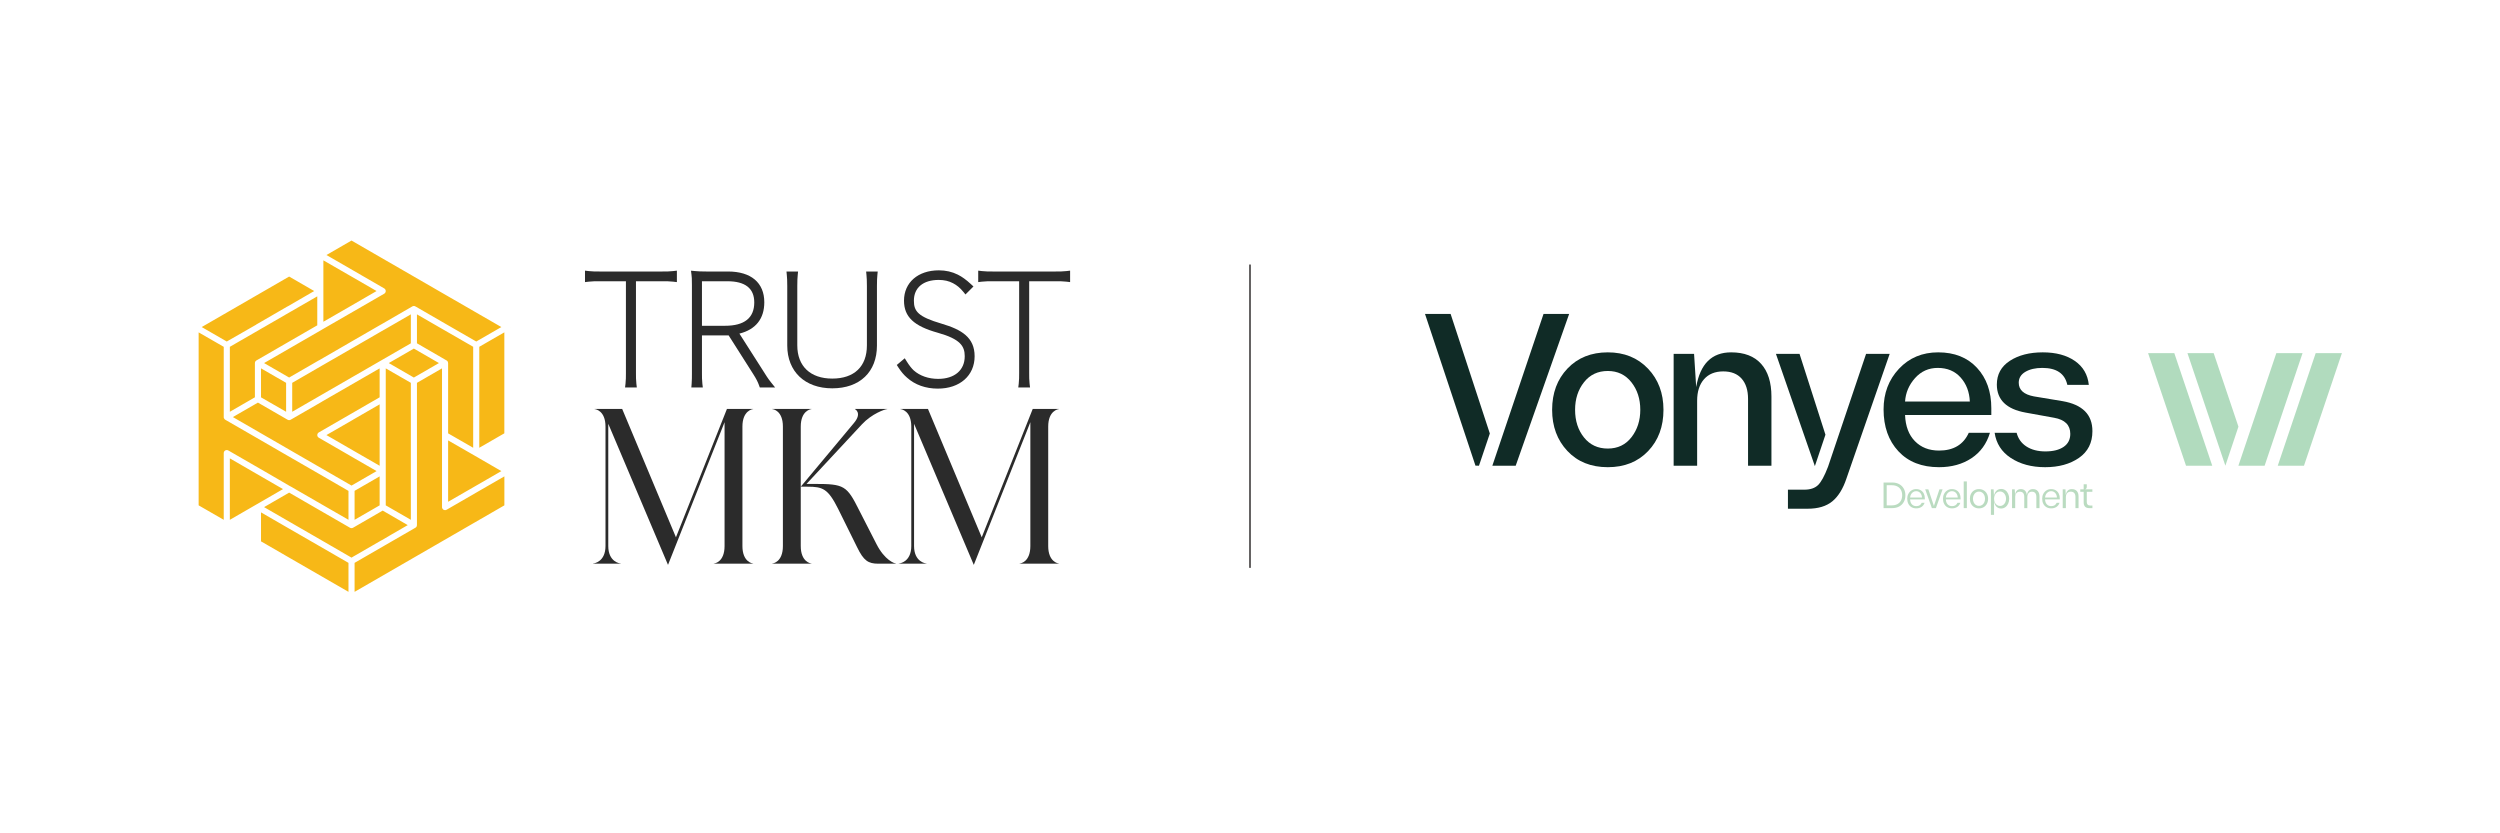 <svg xmlns="http://www.w3.org/2000/svg" xmlns:xlink="http://www.w3.org/1999/xlink" xmlns:inkscape="http://www.inkscape.org/namespaces/inkscape" version="1.1" width="1800" height="600" viewBox="0 0 1800 600">
<defs>
<clipPath id="clip_0">
<path transform="matrix(1,0,0,-1,0,600)" d="M0 600H1800V0H0Z"/>
</clipPath>
</defs>
<g inkscape:groupmode="layer" inkscape:label="Layer 1">
<g clip-path="url(#clip_0)">
<path transform="matrix(1,0,0,-1,208.181,199.126)" d="M0 0-62.95-36.35-44.906-46.768-43.335-45.866-24.039-34.807C-24.039-34.836-24.068-34.866-24.068-34.866-24.039-34.807-23.981-34.749-23.923-34.72-23.864-34.691-23.806-34.632-23.748-34.603-23.748-34.574-23.719-34.574-23.719-34.574L-23.631-34.516-23.544-34.428C-23.515-34.428-23.486-34.399-23.457-34.399L-1.193-21.507H-1.136L-1.048-21.478-.844-21.361 12.66-13.532 18.044-10.419ZM43.8 .64 24.65 11.67V-32.537L43.8-21.507 62.95-10.419ZM159.339-36.35V-36.699C159.368-36.64 159.368-36.582 159.368-36.496V-36.437-36.408C159.368-36.379 159.368-36.379 159.339-36.35M-20.256-66.093V-86.96L-2.183-97.349V-76.512ZM19.877-14.464 18.917-15.018 16.588-16.356 1.106-25.29H1.077L-8.004-30.558-13.707-33.847-14.668-34.399-17.811-36.233-18.539-36.64-19.383-37.107-21.245-38.183-21.303-38.212-21.332-38.241-21.42-38.299-42.694-50.581V-97.349L-24.65-86.931V-62.28C-24.65-62.076-24.621-61.902-24.563-61.698-24.534-61.553-24.475-61.436-24.417-61.291-24.359-61.174-24.271-61.058-24.185-60.942-24.127-60.854-24.068-60.796-24.01-60.738-23.952-60.68-23.893-60.621-23.806-60.563-23.719-60.505-23.631-60.446-23.544-60.389L.64-46.419 15.162-38.038 20.256-35.098V-14.232ZM87.6-27.212 74.474-34.807 68.509-38.241 68.363-38.299 68.246-38.358 46.099-51.163 45.895-51.279 31.431-59.632 23.544-64.172 10.07-71.971 2.212-76.512V-97.349L21.129-86.436C21.187-86.378 21.274-86.349 21.361-86.29L66.064-60.505V-60.534C66.064-60.534 66.064-60.505 66.093-60.505L66.268-60.389 87.6-48.078V-48.049H87.629V-27.212ZM90.743-47.35C90.801-47.35 90.831-47.379 90.86-47.408V-47.379C90.831-47.35 90.772-47.35 90.743-47.35M-42.694-130.905V-175.141L-23.544-164.083-4.423-153.023ZM46.157-102.966 46.099-102.995 46.041-103.054H46.012V-103.083L26.862-114.113V-114.142L46.012-125.201 65.161-136.231V-91.994ZM67.373-168.506H67.344L46.012-180.846C45.663-181.05 45.284-181.136 44.906-181.136 44.527-181.136 44.15-181.05 43.8-180.846L21.361-167.895 0-155.555-18.015-165.974-18.044-166.003 1.106-177.063 23.544-190.013 44.877-202.353H44.935L46.39-201.48 47.06-201.102 66.122-190.101 66.268-190.013 66.326-189.984H66.355L66.384-189.955 66.413-189.926 66.472-189.897 66.558-189.868 66.675-189.838 66.908-189.78H66.791L72.175-186.608 73.659-185.735 85.388-178.954ZM42.694-154.303 21.361-141.964-1.106-129.013-23.544-116.033-46.012-103.083C-46.157-102.995-46.303-102.879-46.449-102.733-46.652-102.501-46.797-102.268-46.914-102.006-47.001-101.89-47.03-101.744-47.06-101.628-47.089-101.598-47.089-101.54-47.06-101.511-47.089-101.453-47.089-101.394-47.089-101.336V-50.581L-65.161-40.191V-164.723L-47.089-175.141V-127.093C-47.089-126.307-46.681-125.579-46.012-125.201-45.313-124.794-44.498-124.794-43.8-125.201L-15.337-141.615 .815-151.016H.844C.932-151.045 1.019-151.074 1.106-151.131L23.544-164.083 42.694-175.112 42.723-175.141V-154.303ZM61.699-145.864 47.118-154.274V-175.141L65.161-164.723V-143.856ZM20.256-114.055C20.256-113.997 20.256-113.967 20.285-113.909 20.285-113.793 20.314-113.647 20.343-113.53 20.343-113.501 20.343-113.501 20.372-113.472 20.401-113.327 20.459-113.181 20.546-113.036 20.605-112.919 20.692-112.803 20.78-112.715 20.838-112.6 20.925-112.542 21.013-112.483 21.1-112.367 21.245-112.279 21.361-112.221L43.8-99.27 65.161-86.931V-66.093L23.777-89.957C23.719-90.016 23.631-90.074 23.544-90.132L1.106-103.083C.757-103.258 .379-103.374 0-103.374-.379-103.374-.757-103.258-1.106-103.083L-22.468-90.743-40.511-101.162-21.361-112.221 1.106-125.201 23.544-138.151 44.906-150.491 62.95-140.073V-140.044L43.8-129.013V-128.984L21.361-116.033C21.187-115.946 21.013-115.8 20.896-115.656 20.75-115.539 20.634-115.364 20.546-115.218 20.372-114.899 20.256-114.52 20.256-114.142V-114.113ZM69.557-66.093V-164.723L87.629-175.141V-76.512ZM89.811-51.862H89.782L71.739-62.28 89.782-72.7H89.811L107.856-62.28ZM-42.694-130.905V-175.141L-23.544-164.083-4.423-153.023ZM21.361-193.797-1.106-180.846-20.256-169.786V-190.654L1.106-202.993 42.723-227.003V-206.136ZM135.794-154.916 113.356-167.895C113.182-167.983 113.007-168.069 112.832-168.098 112.744-168.127 112.629-168.157 112.541-168.127 112.512-168.157 112.454-168.157 112.396-168.157H112.279C112.104-168.157 111.9-168.127 111.697-168.098 111.523-168.04 111.348-167.983 111.173-167.895 110.999-167.779 110.853-167.662 110.708-167.517 110.445-167.255 110.242-166.905 110.126-166.527 110.097-166.353 110.068-166.178 110.068-165.974 110.068-165.857 110.068-165.742 110.097-165.654 110.068-165.713 110.068-165.742 110.068-165.799V-66.093L92.023-76.512V-178.954C92.023-178.78 91.994-178.576 91.936-178.401 92.023-178.751 92.023-179.158 91.936-179.508V-179.537C91.907-179.623 91.878-179.681 91.849-179.769 91.82-179.856 91.791-179.944 91.733-180.031 91.529-180.38 91.238-180.671 90.918-180.846 90.889-180.875 90.86-180.875 90.86-180.875L68.567-193.738 68.479-193.797H68.45V-193.826H68.421L68.363-193.855 68.275-193.913 47.118-206.136V-227.003L154.973-164.723V-143.856ZM133.961-129.159 114.462-117.955V-162.162L133.612-151.131 152.79-140.073ZM111.173-38.27 92.023-27.212V-48.049L113.182-60.302H113.211L113.356-60.389C113.705-60.592 113.996-60.884 114.172-61.203 114.258-61.378 114.345-61.582 114.374-61.786 114.404-61.931 114.433-62.105 114.433-62.28H114.462V-112.89L132.506-123.28V-50.552ZM65.424-61.203V-61.232L65.453-61.203ZM65.278-61.553C65.278-61.582 65.249-61.64 65.22-61.698V-61.728C65.19-61.757 65.19-61.786 65.22-61.815 65.22-61.786 65.22-61.728 65.249-61.698 65.249-61.64 65.278-61.582 65.307-61.524ZM133.612-25.29 111.173-12.34 88.706 .64 66.268 13.591 44.906 25.931 26.862 15.512 46.012 4.453 68.45-8.527C69.149-8.934 69.557-9.662 69.557-10.419 69.557-11.204 69.149-11.933 68.45-12.34L46.012-25.29 23.66-38.183 23.486-38.299-18.044-62.28 0-72.7 21.216-60.446H21.245L21.332-60.389C21.42-60.331 21.507-60.302 21.594-60.273L43.683-47.496C43.713-47.467 43.771-47.438 43.8-47.408L43.858-47.379 66.151-34.516 66.239-34.458C66.326-34.399 66.413-34.37 66.501-34.341L88.706-21.478C88.851-21.39 88.967-21.332 89.113-21.303 89.171-21.274 89.201-21.245 89.259-21.274 89.346-21.245 89.463-21.216 89.579-21.216 89.841-21.158 90.132-21.186 90.365-21.274 90.452-21.303 90.568-21.332 90.656-21.361 90.743-21.42 90.801-21.449 90.889-21.507 90.976-21.536 91.064-21.594 91.121-21.624 91.208-21.682 91.267-21.769 91.325-21.828 91.267-21.769 91.208-21.682 91.15-21.624L113.356-34.458 134.718-46.768 152.79-36.35ZM136.929-50.552V-50.581L136.901-50.61V-123.28L136.929-123.251 154.944-112.861V-40.162Z" fill="#f7b817"/>
<path transform="matrix(1,0,0,-1,458.512,278.963)" d="M0 0H-8.469L-8.147 2.685C-7.847 5.182-7.847 7.677-7.847 10.32V76.466H-26.994C-29.637 76.466-32.132 76.466-34.631 76.168L-37.314 75.846V84.105L-34.63 83.782C-32.132 83.483-29.636 83.483-26.994 83.483H18.526C21.168 83.483 23.664 83.483 26.162 83.782L28.847 84.105V75.846L26.163 76.168C23.664 76.466 21.168 76.466 18.526 76.466H-.62V10.32C-.62 7.677-.62 5.182-.322 2.684Z" fill="#2b2b2b"/>
<path transform="matrix(1,0,0,-1,505.41,234.559)" d="M0 0H16.611C30.578 0 37.66 5.66 37.66 16.824 37.66 26.935 31.147 32.063 18.302 32.063H0ZM52.657-44.405H41.643L41.074-42.812C40.221-40.426 38.991-38.035 37.088-35.06L19.201-6.91H0V-34.084C0-36.726 0-39.222 .298-41.72L.62-44.405H-7.641L-7.431-41.813C-7.227-39.269-7.227-36.633-7.227-34.084V29.074C-7.227 34.076-7.334 35.179-7.526 36.698L-7.897 39.657-4.927 39.385C-2.796 39.191-.818 39.078 2.987 39.078H18.724C35.351 39.078 44.887 31.005 44.887 16.929 44.887 5.047 38.707-2.697 26.959-5.639L44.108-32.509C45.745-35.17 47.514-37.979 49.536-40.506Z" fill="#2b2b2b"/>
<path transform="matrix(1,0,0,-1,599.217,279.597)" d="M0 0C-19.678 0-32.394 12.095-32.394 30.81V73.691C-32.394 77.509-32.512 79.506-32.701 81.489L-32.952 84.117H-24.609L-24.86 81.489C-25.05 79.506-25.167 77.509-25.167 73.691V30.916C-25.167 15.95-15.759 7.016 0 7.016 15.86 7.016 24.956 15.726 24.956 30.916V73.691C24.956 77.505 24.84 79.503 24.651 81.49L24.4 84.117H32.738L32.488 81.49C32.3 79.51 32.183 77.514 32.183 73.691V30.81C32.183 11.807 19.851 0 0 0" fill="#2b2b2b"/>
<path transform="matrix(1,0,0,-1,675.248,279.808)" d="M0 0C-8.777 0-16.454 2.733-22.2 7.903-24.446 9.828-26.495 12.246-28.425 15.259L-29.559 17.031-23.829 21.856-22.364 19.513C-20.634 16.748-18.956 14.6-17.377 13.134-12.964 9.201-6.704 7.017 .211 7.017 12.022 7.017 19.359 13.26 19.359 23.312 19.359 30.577 16.189 35.674-.015 40.224-17.309 45.022-24.367 51.72-24.367 63.339-24.367 76.399-14.277 85.173 .741 85.173 5.672 85.173 10.261 84.128 14.381 82.068 17.428 80.546 20.424 78.375 23.811 75.239L25.641 73.544 19.887 67.793 18.209 69.852C16.048 72.502 13.67 74.478 10.939 75.891 7.927 77.491 4.564 78.261 .634 78.261-10.561 78.261-17.245 72.684-17.245 63.339-17.245 55.782-14.461 51.804 2.788 46.735 17.01 42.525 26.48 36.932 26.48 23.312 26.48 9.368 15.839 0 0 0" fill="#2b2b2b"/>
<path transform="matrix(1,0,0,-1,741.63,278.963)" d="M0 0H-8.469L-8.146 2.685C-7.847 5.182-7.847 7.677-7.847 10.32V76.466H-26.994C-29.637 76.466-32.132 76.466-34.631 76.168L-37.314 75.846V84.105L-34.63 83.782C-32.132 83.483-29.636 83.483-26.994 83.483H18.527C21.168 83.483 23.664 83.483 26.163 83.782L28.848 84.105V75.846L26.164 76.168C23.664 76.466 21.169 76.466 18.527 76.466H-.62V10.32C-.62 7.677-.62 5.182-.322 2.684Z" fill="#2b2b2b"/>
<path transform="matrix(1,0,0,-1,437.957,305.131)" d="M0 0V-88.013C0-99.445 8.287-100.588 9.002-100.588V-100.731H-11.002V-100.588C-10.286-100.588-2-99.445-2-88.013V-2C-2 9.431-9.144 10.574-9.857 10.574V10.717H10.003L48.723-81.728 85.443 10.717H104.303V10.574C103.732 10.574 96.589 9.431 96.589-2V-88.013C96.589-99.445 103.732-100.588 104.303-100.588V-100.731H76.013V-100.588C76.728-100.588 83.729-99.445 83.729-88.013V1.143L43.008-101.588Z" fill="#2b2b2b"/>
<path transform="matrix(1,0,0,-1,615.552,294.557)" d="M0 0V.143H23.289V0C21.717 0 12.145-3.287 5.001-11.003L-34.863-53.867H-29.292C-7.572-53.867-5.858-55.01 3.143-73.012L15.574-97.302C21.432-108.732 28.433-111.162 29.576-111.162V-111.305H16.86C9.573-111.305 6.287-109.161 1.572-99.445L-12.145-71.727C-19.432-57.153-23.29-55.867-34.148-55.867H-39.007L-.715-10.001C5.429-2.715 0 0 0 0M-59.581-111.162C-58.868-111.162-51.866-110.019-51.866-98.587V-12.574C-51.866-1.143-58.868 0-59.581 0V.143H-31.29V0C-31.863 0-39.007-1.143-39.007-12.574V-98.587C-39.007-110.019-31.863-111.162-31.29-111.162V-111.305H-59.581Z" fill="#2b2b2b"/>
<path transform="matrix(1,0,0,-1,658.124,305.131)" d="M0 0V-88.013C0-99.445 8.287-100.588 9.002-100.588V-100.731H-11.002V-100.588C-10.286-100.588-2-99.445-2-88.013V-2C-2 9.431-9.145 10.574-9.857 10.574V10.717H10.002L48.724-81.728 85.443 10.717H104.303V10.574C103.732 10.574 96.589 9.431 96.589-2V-88.013C96.589-99.445 103.732-100.588 104.303-100.588V-100.731H76.013V-100.588C76.728-100.588 83.729-99.445 83.729-88.013V1.143L43.008-101.588Z" fill="#2b2b2b"/>
<path transform="matrix(1,0,0,-1,1506.534,365.841)" d="M0 0H-2.37C-3.669 0-4.647 .351-5.305 1.053-5.963 1.755-6.292 2.782-6.292 4.133V11.741H-8.741V13.504H-6.292V17.191H-4.055V15.243C-4.055 14.733-4.199 14.317-4.489 13.992-4.778 13.666-5.186 13.504-5.713 13.504H-.026V11.741H-4.055V4.397C-4.055 3.589-3.853 2.966-3.448 2.528-3.045 2.088-2.458 1.869-1.685 1.869H0Z" fill="#badbc0"/>
<path transform="matrix(1,0,0,-1,1366.089,362.971)" d="M0 0C1.122 .596 1.982 1.443 2.579 2.54 3.175 3.637 3.475 4.906 3.475 6.344 3.475 7.819 3.181 9.099 2.592 10.187 2.005 11.276 1.148 12.118 .026 12.716-1.098 13.311-2.44 13.609-4.002 13.609H-7.661V-.896H-4.002C-2.458-.896-1.124-.598 0 0M1.341 14.386C2.763 13.605 3.861 12.521 4.633 11.136 5.405 9.749 5.79 8.152 5.79 6.344 5.79 4.537 5.4 2.936 4.62 1.54 3.838 .145 2.737-.94 1.315-1.711-.105-2.484-1.756-2.87-3.634-2.87H-9.926V15.558H-3.634C-1.737 15.558-.079 15.167 1.341 14.386" fill="#badbc0"/>
<path transform="matrix(1,0,0,-1,1377.407,354.311)" d="M0 0C-.649-.438-1.157-1.009-1.527-1.711-1.895-2.413-2.097-3.15-2.132-3.922H6.423C6.37-2.606 5.963-1.514 5.2-.645 4.436 .223 3.431 .659 2.186 .659 1.378 .659 .651 .438 0 0M-2.132-5.239C-2.079-6.748-1.654-7.937-.855-8.805-.057-9.675 1-10.108 2.318-10.108 4.23-10.108 5.537-9.302 6.239-7.688H8.294C7.872-8.967 7.135-9.959 6.081-10.661 5.028-11.363 3.775-11.714 2.318-11.714 .966-11.714-.202-11.416-1.184-10.82-2.167-10.223-2.918-9.394-3.436-8.331-3.952-7.269-4.211-6.064-4.211-4.713-4.211-3.448-3.936-2.294-3.383-1.25-2.829-.206-2.066 .622-1.092 1.238-.119 1.851 .984 2.16 2.213 2.16 3.492 2.16 4.607 1.874 5.555 1.303 6.502 .734 7.227-.057 7.727-1.065 8.228-2.075 8.477-3.22 8.477-4.502V-5.239Z" fill="#badbc0"/>
<path transform="matrix(1,0,0,-1,1393.861,365.841)" d="M0 0H-2.922L-7.714 13.504H-5.449L-1.448 1.527 2.528 13.504H4.791Z" fill="#badbc0"/>
<path transform="matrix(1,0,0,-1,1403.153,354.311)" d="M0 0C-.649-.438-1.157-1.009-1.527-1.711-1.895-2.413-2.097-3.15-2.132-3.922H6.423C6.37-2.606 5.963-1.514 5.2-.645 4.436 .223 3.431 .659 2.186 .659 1.378 .659 .651 .438 0 0M-2.132-5.239C-2.079-6.748-1.654-7.937-.854-8.805-.057-9.675 1-10.108 2.318-10.108 4.23-10.108 5.537-9.302 6.239-7.688H8.294C7.872-8.967 7.135-9.959 6.081-10.661 5.028-11.363 3.775-11.714 2.318-11.714 .966-11.714-.202-11.416-1.184-10.82-2.167-10.223-2.918-9.394-3.436-8.331-3.952-7.269-4.211-6.064-4.211-4.713-4.211-3.448-3.935-2.294-3.383-1.25-2.829-.206-2.066 .622-1.092 1.238-.119 1.851 .983 2.16 2.213 2.16 3.492 2.16 4.607 1.874 5.555 1.303 6.502 .734 7.227-.057 7.727-1.065 8.228-2.075 8.477-3.22 8.477-4.502V-5.239Z" fill="#badbc0"/>
<path transform="matrix(1,0,0,-1,0,600)" d="M1416.133 234.159H1413.868V253.376H1416.133Z" fill="#badbc0"/>
<path transform="matrix(1,0,0,-1,1427.201,363.525)" d="M0 0C.66 .475 1.158 1.106 1.5 1.896 1.842 2.686 2.015 3.538 2.015 4.449 2.015 5.38 1.838 6.235 1.488 7.016 1.137 7.797 .628 8.421-.039 8.885-.706 9.351-1.47 9.583-2.329 9.583-3.207 9.583-3.975 9.351-4.633 8.885-5.291 8.421-5.795 7.792-6.147 7.004-6.498 6.213-6.673 5.362-6.673 4.449-6.673 3.502-6.498 2.637-6.147 1.857-5.795 1.075-5.291 .453-4.633-.013-3.975-.478-3.207-.71-2.329-.71-1.435-.71-.657-.473 0 0M-5.79-1.592C-6.783-.987-7.547-.158-8.081 .896-8.617 1.949-8.884 3.133-8.884 4.449-8.884 5.766-8.613 6.951-8.069 8.003-7.525 9.057-6.757 9.882-5.764 10.478-4.773 11.074-3.628 11.374-2.329 11.374-1.05 11.374 .092 11.07 1.093 10.465 2.094 9.86 2.865 9.03 3.409 7.977 3.954 6.924 4.225 5.748 4.225 4.449 4.225 3.133 3.954 1.945 3.409 .883 2.865-.179 2.097-1.008 1.106-1.606 .114-2.202-1.03-2.5-2.329-2.5-3.645-2.5-4.8-2.198-5.79-1.592" fill="#badbc0"/>
<path transform="matrix(1,0,0,-1,1442.3,363.578)" d="M0 0C.649 .475 1.152 1.11 1.514 1.91 1.874 2.708 2.053 3.571 2.053 4.502 2.053 5.415 1.874 6.27 1.514 7.069 1.152 7.867 .645 8.509-.013 8.991-.672 9.473-1.413 9.715-2.238 9.715-3.115 9.715-3.883 9.477-4.541 9.004-5.199 8.53-5.704 7.893-6.055 7.096-6.406 6.296-6.581 5.433-6.581 4.502-6.581 3.555-6.406 2.686-6.055 1.896-5.704 1.106-5.196 .475-4.528 0-3.862-.473-3.098-.71-2.238-.71-1.395-.71-.651-.473 0 0M1.566 10.583C2.434 9.952 3.111 9.096 3.593 8.016 4.076 6.938 4.318 5.766 4.318 4.502 4.318 3.22 4.076 2.046 3.593 .975 3.111-.096 2.425-.952 1.54-1.592 .654-2.232-.352-2.553-1.475-2.553-2.791-2.553-3.897-2.132-4.791-1.289-5.687-.447-6.283 .878-6.581 2.686V-7.107H-8.846V11.241H-6.899L-6.661 6.635C-5.924 9.899-4.16 11.532-1.369 11.532-.28 11.532 .697 11.214 1.566 10.583" fill="#badbc0"/>
<path transform="matrix(1,0,0,-1,1467.189,353.56)" d="M0 0C.833-.94 1.25-2.243 1.25-3.91V-12.282H-1.014V-4.174C-1.014-2.979-1.286-2.063-1.83-1.422-2.374-.782-3.163-.462-4.199-.462-5.251-.462-6.069-.817-6.647-1.527-7.227-2.238-7.516-3.199-7.516-4.41V-12.282H-9.727V-4.174C-9.727-2.961-9.994-2.041-10.53-1.408-11.065-.777-11.851-.462-12.886-.462-13.922-.462-14.742-.804-15.349-1.488-15.953-2.173-16.256-3.137-16.256-4.383V-12.282H-18.521V1.223H-16.573L-16.334-2.909C-16.124-1.365-15.668-.26-14.967 .408-14.264 1.074-13.333 1.408-12.176 1.408-11.017 1.408-10.066 1.083-9.319 .434-8.574-.217-8.069-1.33-7.805-2.909-7.56-1.383-7.069-.282-6.331 .395-5.594 1.069-4.647 1.408-3.488 1.408-1.997 1.408-.834 .938 0 0" fill="#badbc0"/>
<path transform="matrix(1,0,0,-1,1474.573,354.311)" d="M0 0C-.649-.438-1.157-1.009-1.527-1.711-1.895-2.413-2.097-3.15-2.131-3.922H6.423C6.37-2.606 5.963-1.514 5.2-.645 4.436 .223 3.431 .659 2.186 .659 1.378 .659 .651 .438 0 0M-2.131-5.239C-2.079-6.748-1.654-7.937-.854-8.805-.057-9.675 1-10.108 2.318-10.108 4.23-10.108 5.538-9.302 6.239-7.688H8.294C7.872-8.967 7.135-9.959 6.081-10.661 5.028-11.363 3.775-11.714 2.318-11.714 .966-11.714-.202-11.416-1.184-10.82-2.167-10.223-2.918-9.394-3.436-8.331-3.952-7.269-4.211-6.064-4.211-4.713-4.211-3.448-3.935-2.294-3.383-1.25-2.829-.206-2.066 .622-1.092 1.238-.119 1.851 .984 2.16 2.213 2.16 3.492 2.16 4.607 1.874 5.555 1.303 6.502 .734 7.227-.057 7.727-1.065 8.228-2.075 8.477-3.22 8.477-4.502V-5.239Z" fill="#badbc0"/>
<path transform="matrix(1,0,0,-1,1495.306,353.547)" d="M0 0C.833-.931 1.249-2.238 1.249-3.924V-12.294H-.988V-4.186C-.988-2.993-1.277-2.072-1.857-1.422-2.436-.773-3.261-.449-4.331-.449-5.454-.449-6.328-.804-6.951-1.514-7.573-2.225-7.885-3.195-7.885-4.423V-12.294H-10.149V1.21H-8.176L-7.964-2.87C-7.455-.026-6.007 1.395-3.621 1.395-2.041 1.395-.834 .929 0 0" fill="#badbc0"/>
<path transform="matrix(1,0,0,-1,1140.468,314.962)" d="M0 0C4.268-5.335 9.983-8.001 17.145-8.001 24.309-8.001 29.998-5.271 34.215 .19 38.432 5.65 40.54 12.219 40.54 19.888 40.54 27.712 38.406 34.33 34.14 39.74 29.872 45.15 24.206 47.856 17.145 47.856 9.983 47.856 4.268 45.15 0 39.74-4.268 34.33-6.402 27.712-6.402 19.888-6.402 11.965-4.268 5.335 0 0M17.145-21.415C5.054-21.415-4.648-17.514-11.965-9.717-19.28-1.919-22.938 7.95-22.938 19.888-22.938 31.98-19.241 41.899-11.849 49.647-4.459 57.394 5.206 61.268 17.145 61.268 28.982 61.268 38.622 57.368 46.066 49.571 53.507 41.772 57.229 31.878 57.229 19.888 57.229 7.797 53.545-2.109 46.18-9.831 38.813-17.554 29.135-21.415 17.145-21.415" fill="#102b26"/>
<path transform="matrix(1,0,0,-1,1246.401,253.694)" d="M0 0C9.45 0 16.651-2.757 21.604-8.269 26.557-13.781 29.034-21.642 29.034-31.854V-81.616H12.192V-33.529C12.192-27.281 10.655-22.417 7.582-18.936 4.508-15.457 .101-13.716-5.64-13.716-11.583-13.716-16.207-15.597-19.509-19.356-22.811-23.116-24.462-28.272-24.462-34.825V-81.616H-41.38V-1.067H-26.673L-25.147-24.995C-22.303-8.332-13.921 0 0 0" fill="#102b26"/>
<path transform="matrix(1,0,0,-1,1395.189,264.896)" d="M0 0C-6.554 0-12.015-2.452-16.384-7.353-20.753-12.257-23.14-17.883-23.547-24.233H23.09C22.786-17.273 20.576-11.496 16.461-6.897 12.345-2.3 6.859 0 0 0M38.559-29.034V-33.912H-23.547C-23.242-41.939-20.879-48.214-16.46-52.732-12.04-57.257-6.249-59.515 .915-59.515 11.328-59.515 18.467-55.248 22.328-46.712H37.569C35.181-54.638 30.736-60.747 24.234-65.04 17.73-69.335 9.956-71.48 .915-71.48-11.482-71.48-21.236-67.659-28.348-60.011-35.46-52.365-39.016-42.319-39.016-29.872-39.016-18.24-35.32-8.485-27.928-.61-20.536 7.264-11.125 11.202 .305 11.202 12.041 11.202 21.349 7.494 28.234 .076 35.118-7.342 38.559-17.045 38.559-29.034" fill="#102b26"/>
<path transform="matrix(1,0,0,-1,1072.677,312.127)" d="M0 0-28.236 86.095H-46.678L-10.336-23.157-7.811-23.182Z" fill="#102b26"/>
<path transform="matrix(1,0,0,-1,1314.322,312.988)" d="M0 0-18.665 58.227H-35.659L-7.618-22.618Z" fill="#102b26"/>
<path transform="matrix(1,0,0,-1,1343.584,254.761)" d="M0 0H16.994L-14.133-89.73C-16.622-97.196-20.026-102.695-24.344-106.227-28.661-109.757-34.581-111.523-42.099-111.523H-56.273V-97.806H-44.462C-40.193-97.806-36.917-96.714-34.63-94.529-32.345-92.345-29.932-87.925-27.391-81.269Z" fill="#102b26"/>
<path transform="matrix(1,0,0,-1,1592.81,335.31)" d="M0 0H-18.882L-46.185 81.044H-27.302Z" fill="#b1dbbe"/>
<path transform="matrix(1,0,0,-1,1611.676,307.186)" d="M0 0-9.409-28.124-36.712 52.919H-17.829Z" fill="#b1dbbe"/>
<path transform="matrix(1,0,0,-1,1639.987,335.31)" d="M0 0H18.882L46.185 81.044H27.302Z" fill="#b1dbbe"/>
<path transform="matrix(1,0,0,-1,1611.648,335.31)" d="M0 0H18.882L46.185 81.044H27.302Z" fill="#b1dbbe"/>
<path transform="matrix(1,0,0,-1,1074.497,335.31)" d="M0 0 36.849 109.277H55.291L16.808 0Z" fill="#102b26"/>
<path transform="matrix(1,0,0,-1,1485.044,288.825)" d="M0 0-20.651 3.43C-27.917 4.802-31.549 8.078-31.549 13.259-31.549 16.613-29.962 19.229-26.786 21.109-23.611 22.987-19.534 23.929-14.555 23.929-4.343 23.929 1.65 19.863 3.429 11.736H18.899C18.137 19.102 14.784 24.843 8.839 28.958 2.896 33.073-4.802 35.131-14.25 35.131-23.802 35.131-31.701 33.098-37.95 29.034-44.198 24.969-47.322 19.254-47.322 11.889-47.273 .964-40.388-5.74-26.671-8.23L-6.096-11.964C1.677-13.334 5.563-17.198 5.563-23.547 5.563-27.612 3.963-30.737 .762-32.921-2.439-35.105-6.809-36.197-12.345-36.197-17.884-36.197-22.494-34.977-26.177-32.54-29.684-30.218-31.979-26.973-33.068-22.807H-48.904C-47.766-30.479-43.917-36.495-37.339-40.847-30.584-45.315-22.316-47.552-12.536-47.552-2.757-47.552 5.36-45.315 11.812-40.847 18.262-36.375 21.49-29.973 21.49-21.642 21.54-9.704 14.376-2.49 0 0" fill="#102b26"/>
<path transform="matrix(1,0,0,-1,900,190.46)" stroke-width="1" stroke-linecap="butt" stroke-miterlimit="10" stroke-linejoin="miter" fill="none" stroke="#231f20" d="M0 0V-218.405"/>
</g>
</g>
</svg>
